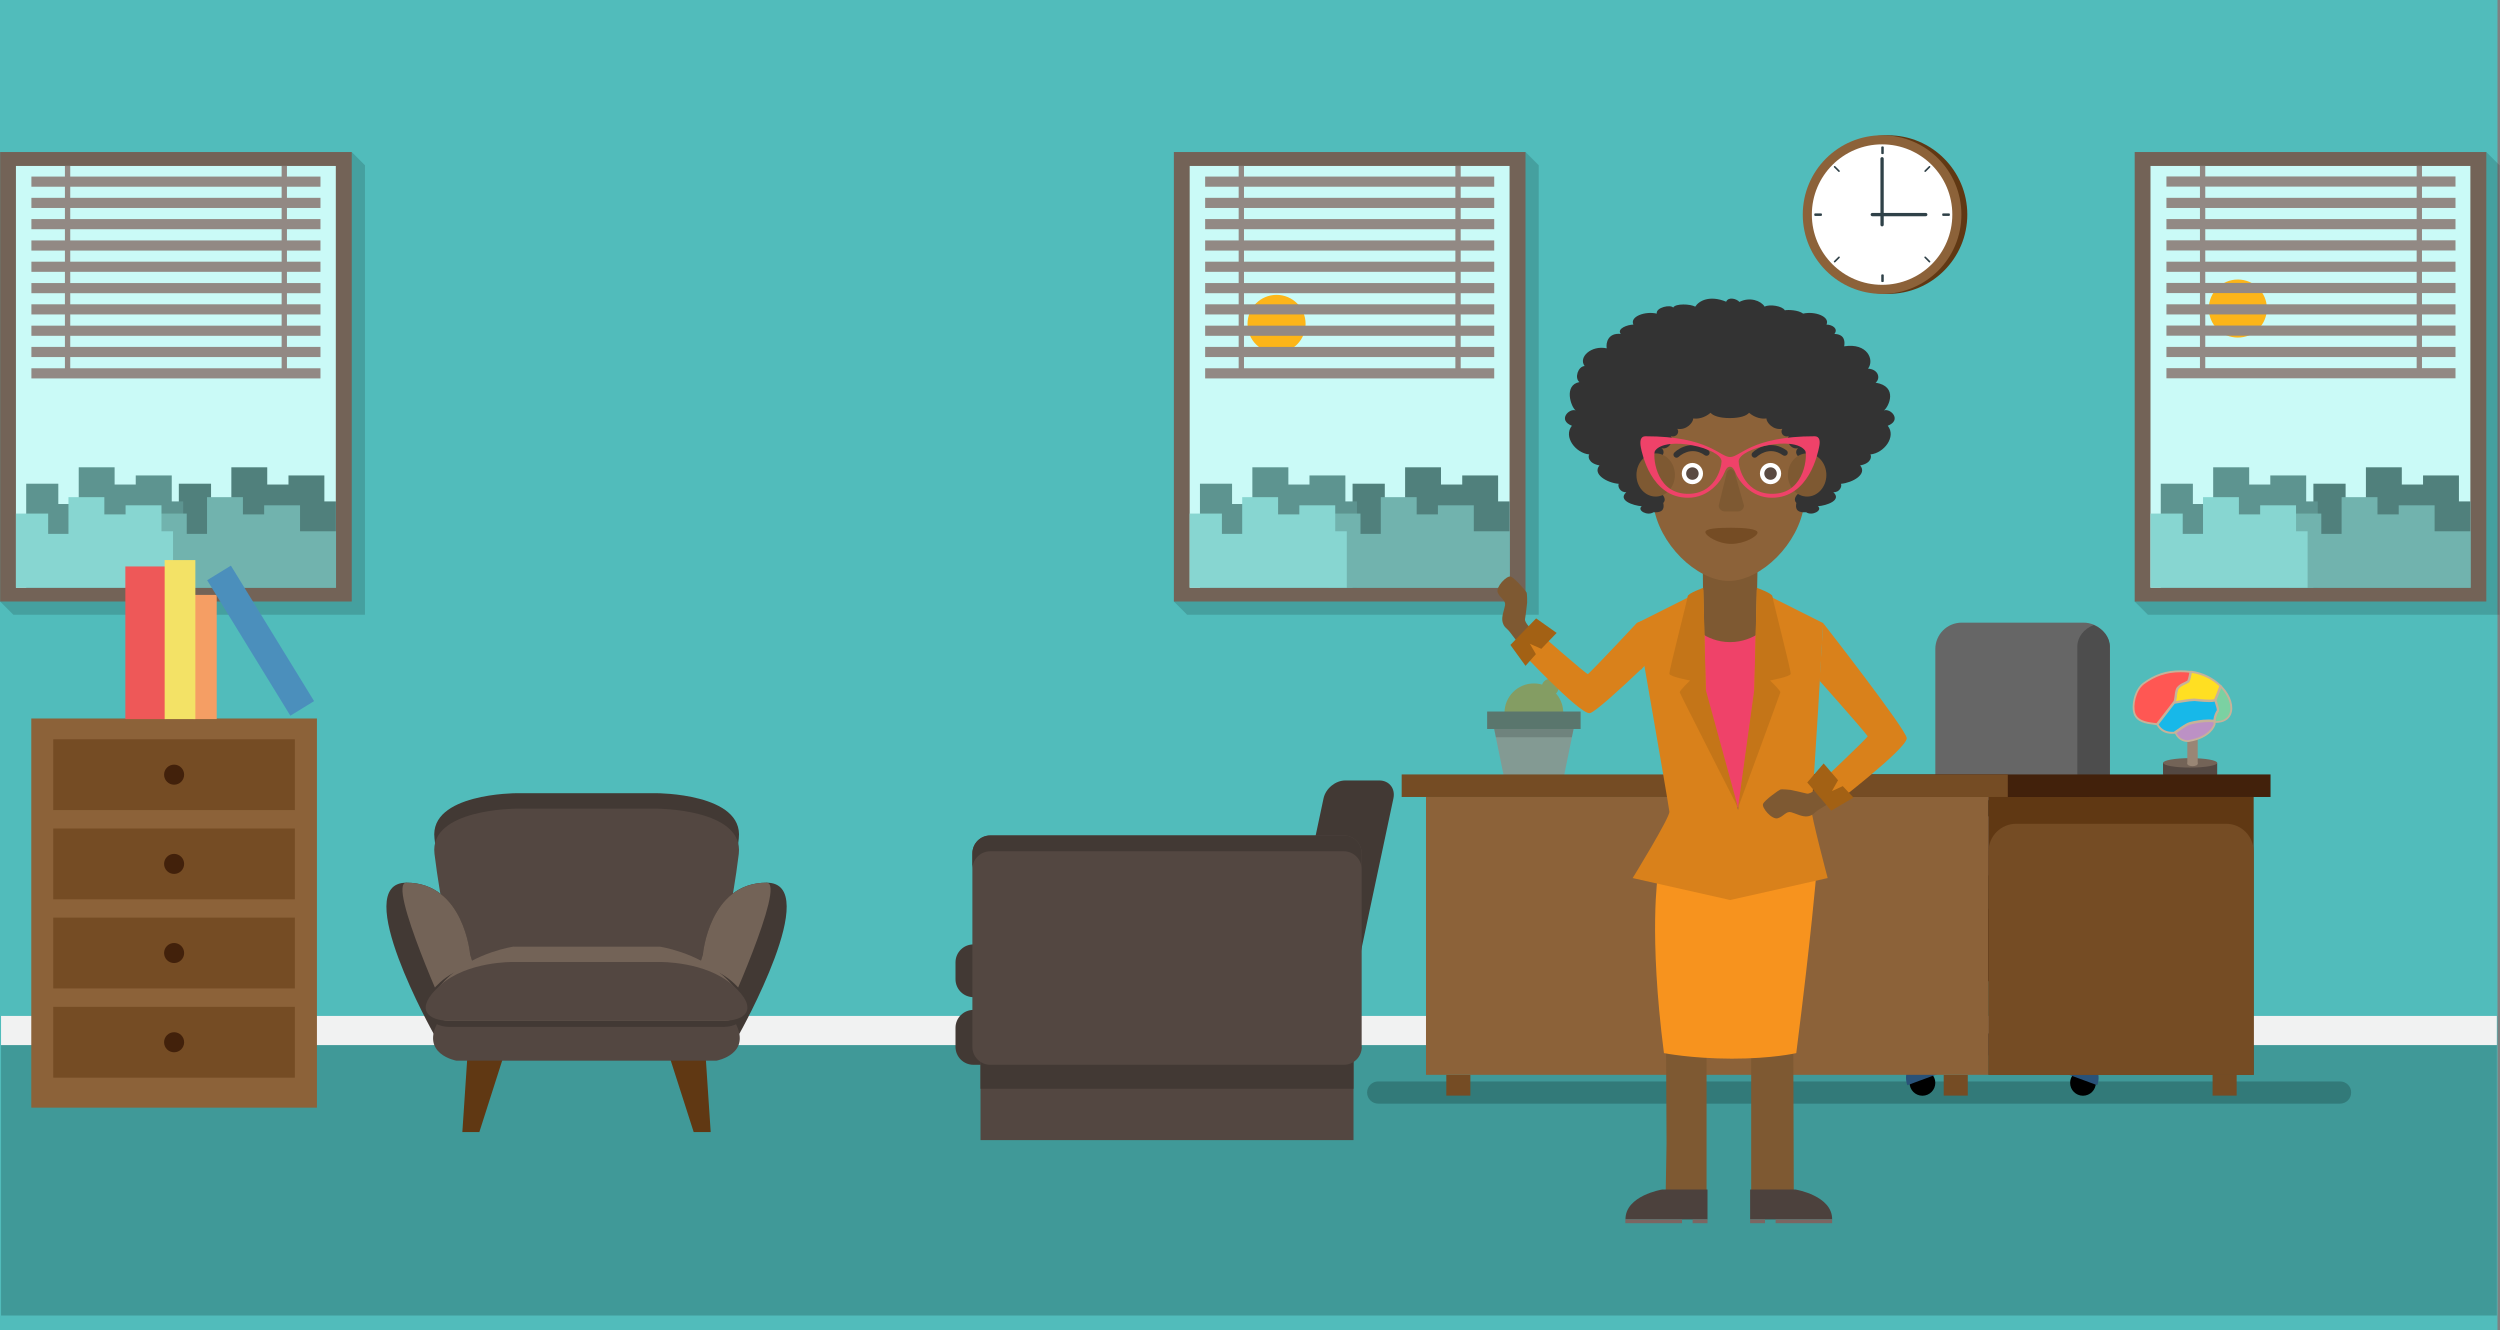 <?xml version="1.0" encoding="UTF-8"?>
<svg width="1000px" height="532px" viewBox="0 0 1000 532" version="1.1" xmlns="http://www.w3.org/2000/svg" xmlns:xlink="http://www.w3.org/1999/xlink">
    <rect x="0" y="0" width="1000" height="532" fill="#808080" stroke="none"/>
    <!-- Generator: Sketch 47 (45396) - http://www.bohemiancoding.com/sketch -->
    <title>Psychology</title>
    <desc>Created with Sketch.</desc>
    <defs></defs>
    <g id="Courses" stroke="none" stroke-width="1" fill="none" fill-rule="evenodd">
        <g id="Politics" transform="translate(-220, -2147)" fill-rule="nonzero">
            <g id="Psychology" transform="translate(220, 2147)">
                <g id="Background">
                    <g id="Layer_38" fill="#51BCBB">
                        <rect id="XMLID_41_" x="0" y="0" width="999" height="532"></rect>
                    </g>
                    <g id="Layer_37" transform="translate(0.214, 417.847)" fill="#409998">
                        <rect id="XMLID_58_" x="0.206" y="0.142" width="998.312" height="108.215"></rect>
                    </g>
                    <g id="Layer_36" transform="translate(0.214, 406.043)" fill="#F1F2F2">
                        <rect id="XMLID_55_" x="0.206" y="0.331" width="998.312" height="11.662"></rect>
                    </g>
                    <g id="Layer_35" transform="translate(381.964, 312.087)">
                        <g id="XMLID_1927_">
                            <path d="M33.522,106.657 C33.522,110.623 30.312,113.834 26.346,113.834 L7.413,113.834 C3.447,113.834 0.236,110.623 0.236,106.657 L0.236,99.056 C0.236,95.09 3.447,91.879 7.413,91.879 L26.346,91.879 C30.312,91.879 33.522,95.09 33.522,99.056 L33.522,106.657 Z" id="XMLID_1934_" fill="#423934"></path>
                            <path d="M42.115,79.603 C42.115,83.569 38.905,86.78 34.939,86.78 L7.413,86.78 C3.447,86.78 0.236,83.569 0.236,79.603 L0.236,72.852 C0.236,68.886 3.447,65.675 7.413,65.675 L34.939,65.675 C38.905,65.675 42.115,68.886 42.115,72.852 L42.115,79.603 Z" id="XMLID_1933_" fill="#423934"></path>
                            <rect id="XMLID_1932_" fill="#534741" x="10.246" y="106.091" width="149.197" height="37.866"></rect>
                            <rect id="XMLID_1931_" fill="#423934" x="10.246" y="106.091" width="149.197" height="17.328"></rect>
                            <path d="M131.02,84.655 C130.17,88.621 132.72,91.832 136.686,91.832 L150.236,91.832 C154.202,91.832 158.121,88.621 158.971,84.655 L175.401,7.271 C176.251,3.305 173.702,0.094 169.736,0.094 L156.185,0.094 C152.219,0.094 148.3,3.305 147.45,7.271 L131.02,84.655 Z" id="XMLID_1930_" fill="#423934"></path>
                            <path d="M162.748,106.657 C162.748,110.623 159.537,113.834 155.571,113.834 L14.164,113.834 C10.198,113.834 6.988,110.623 6.988,106.657 L6.988,29.273 C6.988,25.307 10.198,22.096 14.164,22.096 L155.524,22.096 C159.49,22.096 162.701,25.307 162.701,29.273 L162.701,106.657 L162.748,106.657 Z" id="XMLID_1929_" fill="#534741"></path>
                            <path d="M155.524,22.096 L14.164,22.096 C10.198,22.096 6.988,25.307 6.988,29.273 L6.988,35.6 C6.988,31.634 10.198,28.423 14.164,28.423 L155.524,28.423 C159.49,28.423 162.701,31.634 162.701,35.6 L162.701,29.273 C162.748,25.307 159.537,22.096 155.524,22.096 Z" id="XMLID_1928_" fill="#423934"></path>
                        </g>
                    </g>
                    <g id="Layer_34" transform="translate(546.742, 432.483)" fill="#327A79">
                        <path d="M389.282,0.094 L4.533,0.094 C2.077,0.094 0.094,2.077 0.094,4.533 L0.094,4.533 C0.094,6.988 2.077,8.971 4.533,8.971 L389.282,8.971 C391.737,8.971 393.72,6.988 393.72,4.533 L393.72,4.533 C393.768,2.077 391.737,0.094 389.282,0.094 Z" id="XMLID_205_"></path>
                    </g>
                    <g id="Layer_33" transform="translate(773.843, 248.82)" fill="#666666">
                        <path d="M59.537,102.55 L10.859,102.55 C5.005,102.55 0.283,97.828 0.283,91.974 L0.283,10.812 C0.283,4.958 5.005,0.236 10.859,0.236 L59.537,0.236 C65.392,0.236 70.113,4.958 70.113,10.812 L70.113,91.974 C70.113,97.828 65.392,102.55 59.537,102.55 Z" id="XMLID_97_"></path>
                    </g>
                    <g id="Layer_32" transform="translate(736.544, 317.753)">
                        <g id="XMLID_191_">
                            <path d="M8.64,38.244 L8.64,38.244 C7.79,38.244 7.129,37.583 7.129,36.733 L7.129,6.421 C7.129,5.571 7.79,4.91 8.64,4.91 L8.64,4.91 C9.49,4.91 10.151,5.571 10.151,6.421 L10.151,36.733 C10.151,37.535 9.49,38.244 8.64,38.244 Z" id="XMLID_193_" fill="#FFFFFF"></path>
                            <path d="M48.914,8.782 L0.142,8.782 L0.142,8.782 C0.142,4.06 3.966,0.236 8.687,0.236 L40.368,0.236 C45.09,0.236 48.914,4.06 48.914,8.782 L48.914,8.782 Z" id="XMLID_192_" fill="#000000"></path>
                        </g>
                    </g>
                    <g id="Layer_31" transform="translate(830.5, 249.764)" fill="#4D4D4D">
                        <g id="XMLID_183_">
                            <g id="XMLID_575_">
                                <g id="XMLID_577_">
                                    <path d="M6.941,0.236 C3.069,1.794 0.425,5.052 0.425,8.876 L0.425,91.974 C0.425,95.751 3.069,99.056 6.941,100.614 C10.812,99.056 13.456,95.798 13.456,91.974 L13.456,8.876 C13.456,5.099 10.812,1.841 6.941,0.236 Z" id="XMLID_578_"></path>
                                </g>
                            </g>
                        </g>
                    </g>
                    <g id="Layer_30" transform="translate(737.488, 349.858)">
                        <g id="XMLID_151_">
                            <rect id="XMLID_180_" fill="#295278" x="58.168" y="26.487" width="11.001" height="43.39"></rect>
                            <rect id="XMLID_179_" fill="#000000" x="54.91" y="10.387" width="17.469" height="32.247"></rect>
                            <circle id="XMLID_178_" fill="#000000" cx="31.492" cy="83.286" r="5.146"></circle>
                            <path d="M64.684,69.736 L25.449,84.23 L25.401,84.042 C23.89,79.934 25.968,75.307 30.123,73.796 L61.898,62.04 L64.684,69.736 Z" id="XMLID_177_" fill="#295278"></path>
                            <circle id="XMLID_176_" fill="#000000" cx="95.703" cy="83.286" r="5.146"></circle>
                            <path d="M62.181,69.736 L101.416,84.23 L101.464,84.042 C102.975,79.934 100.897,75.307 96.742,73.796 L64.967,62.04 L62.181,69.736 Z" id="XMLID_175_" fill="#295278"></path>
                            <path d="M0.047,6.941 L0.047,6.941 C0.047,3.305 2.975,0.378 6.61,0.378 L95.703,0.378 C99.339,0.378 102.266,3.305 102.266,6.941 L102.266,6.941 C102.266,10.576 99.339,13.503 95.703,13.503 L6.61,13.503 C2.975,13.551 0.047,10.576 0.047,6.941 Z" id="XMLID_172_" fill="#2F4148"></path>
                            <path d="M102.314,6.941 L102.314,6.941 C102.314,3.305 99.386,0.378 95.751,0.378 L43.248,0.378 C39.613,0.378 36.686,3.305 36.686,6.941 L36.686,6.941 C36.686,10.576 39.613,13.503 43.248,13.503 L95.751,13.503 C99.339,13.551 102.314,10.576 102.314,6.941 Z" id="XMLID_169_" fill="#1E2E34"></path>
                        </g>
                    </g>
                    <g id="Layer_29" transform="translate(792.257, 317.753)">
                        <g id="XMLID_145_">
                            <path d="M8.687,38.244 L8.687,38.244 C7.838,38.244 7.177,37.583 7.177,36.733 L7.177,6.421 C7.177,5.571 7.838,4.91 8.687,4.91 L8.687,4.91 C9.537,4.91 10.198,5.571 10.198,6.421 L10.198,36.733 C10.198,37.535 9.537,38.244 8.687,38.244 Z" id="XMLID_150_" fill="#FFFFFF"></path>
                            <path d="M48.961,8.782 L0.189,8.782 L0.189,8.782 C0.189,4.06 4.013,0.236 8.735,0.236 L40.415,0.236 C45.184,0.236 48.961,4.06 48.961,8.782 L48.961,8.782 Z" id="XMLID_146_" fill="#000000"></path>
                        </g>
                    </g>
                    <g id="Layer_28" transform="translate(570.349, 318.697)" fill="#8C6239">
                        <rect id="XMLID_114_" x="0.047" y="0.094" width="225.071" height="111.143"></rect>
                    </g>
                    <g id="Layer_27" transform="translate(578.376, 429.651)" fill="#754C24">
                        <rect id="XMLID_108_" x="0.142" y="0.331" width="9.632" height="8.263"></rect>
                    </g>
                    <g id="Layer_26" transform="translate(777.148, 429.651)" fill="#754C24">
                        <rect id="XMLID_107_" x="0.331" y="0.331" width="9.632" height="8.263"></rect>
                    </g>
                    <g id="Layer_25" transform="translate(884.797, 429.651)" fill="#754C24">
                        <rect id="XMLID_106_" x="0.236" y="0.331" width="9.632" height="8.263"></rect>
                    </g>
                    <g id="Layer_24" transform="translate(795.09, 318.697)" fill="#603813">
                        <rect id="XMLID_102_" x="0.331" y="0.094" width="106.043" height="111.143"></rect>
                    </g>
                    <g id="Layer_23" transform="translate(795.09, 329.084)" fill="#754C24">
                        <path d="M0.331,100.897 L106.374,100.897 L106.374,11.473 C106.374,5.382 101.416,0.425 95.326,0.425 L11.379,0.425 C5.288,0.425 0.331,5.382 0.331,11.473 L0.331,100.897 L0.331,100.897 Z" id="XMLID_99_"></path>
                    </g>
                    <g id="Layer_22" transform="translate(720.963, 53.824)">
                        <g id="XMLID_1099_">
                            <g id="XMLID_929_" transform="translate(2.361, 0)" fill="#603813">
                                <g id="XMLID_1280_">
                                    <g id="XMLID_1281_">
                                        <circle id="XMLID_1282_" cx="31.87" cy="32.011" r="31.728"></circle>
                                    </g>
                                </g>
                            </g>
                            <g id="XMLID_921_" fill="#8C6239">
                                <g id="XMLID_1013_">
                                    <g id="XMLID_1014_">
                                        <circle id="XMLID_1015_" cx="31.87" cy="32.011" r="31.728"></circle>
                                    </g>
                                </g>
                            </g>
                            <circle id="XMLID_920_" fill="#FFFFFF" cx="31.87" cy="32.011" r="28.093"></circle>
                            <g id="XMLID_893_" transform="translate(4.721, 4.721)" fill="#2F4148">
                                <g id="XMLID_1152_">
                                    <path d="M27.318,54.297 L27.318,54.297 C27.032,54.297 26.818,54.155 26.818,53.966 L26.818,51.511 C26.818,51.322 27.032,51.18 27.318,51.18 L27.318,51.18 C27.603,51.18 27.818,51.322 27.818,51.511 L27.818,53.966 C27.818,54.155 27.603,54.297 27.318,54.297 Z" id="XMLID_1160_"></path>
                                    <path d="M27.318,3.116 L27.318,3.116 C27.032,3.116 26.818,2.975 26.818,2.786 L26.818,0.331 C26.818,0.142 27.032,9.09494702e-13 27.318,9.09494702e-13 L27.318,9.09494702e-13 C27.603,9.09494702e-13 27.818,0.142 27.818,0.331 L27.818,2.786 C27.818,2.975 27.603,3.116 27.318,3.116 Z" id="XMLID_1159_"></path>
                                    <path d="M0,27.318 L0,27.318 C0,27.032 0.142,26.818 0.331,26.818 L2.786,26.818 C2.975,26.818 3.116,27.032 3.116,27.318 L3.116,27.318 C3.116,27.603 2.975,27.818 2.786,27.818 L0.331,27.818 C0.142,27.818 0,27.603 0,27.318 Z" id="XMLID_1158_"></path>
                                    <path d="M51.18,27.318 L51.18,27.318 C51.18,27.032 51.322,26.818 51.511,26.818 L53.966,26.818 C54.155,26.818 54.297,27.032 54.297,27.318 L54.297,27.318 C54.297,27.603 54.155,27.818 53.966,27.818 L51.511,27.818 C51.322,27.818 51.18,27.603 51.18,27.318 Z" id="XMLID_1157_"></path>
                                    <path d="M7.932,7.932 L7.932,7.932 C8.074,7.79 8.263,7.79 8.404,7.932 L10.151,9.679 C10.293,9.821 10.293,10.009 10.151,10.151 L10.151,10.151 C10.009,10.293 9.821,10.293 9.679,10.151 L7.932,8.404 C7.79,8.263 7.79,8.074 7.932,7.932 Z" id="XMLID_1156_"></path>
                                    <path d="M44.145,44.145 L44.145,44.145 C44.287,44.004 44.476,44.004 44.618,44.145 L46.364,45.892 C46.506,46.034 46.506,46.223 46.364,46.364 L46.364,46.364 C46.223,46.506 46.034,46.506 45.892,46.364 L44.145,44.618 C44.004,44.476 44.004,44.24 44.145,44.145 Z" id="XMLID_1155_"></path>
                                    <path d="M7.932,46.364 L7.932,46.364 C7.79,46.223 7.79,46.034 7.932,45.892 L9.679,44.145 C9.821,44.004 10.009,44.004 10.151,44.145 L10.151,44.145 C10.293,44.287 10.293,44.476 10.151,44.618 L8.404,46.364 C8.263,46.459 8.074,46.459 7.932,46.364 Z" id="XMLID_1154_"></path>
                                    <path d="M44.145,10.151 L44.145,10.151 C44.004,10.009 44.004,9.821 44.145,9.679 L45.892,7.932 C46.034,7.79 46.223,7.79 46.364,7.932 L46.364,7.932 C46.506,8.074 46.506,8.263 46.364,8.404 L44.618,10.151 C44.476,10.293 44.287,10.293 44.145,10.151 Z" id="XMLID_1153_"></path>
                                </g>
                            </g>
                            <path d="M31.87,36.733 L31.87,36.733 C31.492,36.733 31.209,36.449 31.209,36.072 L31.209,9.679 C31.209,9.301 31.492,9.018 31.87,9.018 L31.87,9.018 C32.247,9.018 32.531,9.301 32.531,9.679 L32.531,36.072 C32.531,36.449 32.247,36.733 31.87,36.733 Z" id="XMLID_890_" fill="#2F4148"></path>
                            <path d="M27.29,32.011 L27.29,32.011 C27.29,31.634 27.573,31.35 27.951,31.35 L49.339,31.35 C49.717,31.35 50,31.634 50,32.011 L50,32.011 C50,32.389 49.717,32.672 49.339,32.672 L27.951,32.672 C27.573,32.672 27.29,32.389 27.29,32.011 Z" id="XMLID_887_" fill="#2F4148"></path>
                        </g>
                    </g>
                    <g id="Layer_21" transform="translate(594.429, 271.483)">
                        <g id="XMLID_198_">
                            <circle id="XMLID_993_" fill="#849D63" cx="19.122" cy="13.645" r="11.756"></circle>
                            <polygon id="XMLID_204_" fill="#839A93" points="6.988 38.48 31.256 38.48 35.269 18.886 2.975 18.886"></polygon>
                            <polygon id="XMLID_203_" fill="#000000" opacity="0.15" points="34.325 23.418 3.919 23.418 2.975 18.886 35.269 18.886"></polygon>
                            <rect id="XMLID_202_" fill="#5A766D" x="0.425" y="13.126" width="37.394" height="6.988"></rect>
                            <circle id="XMLID_201_" fill="#849D63" cx="25.637" cy="3.447" r="3.399"></circle>
                        </g>
                    </g>
                    <g id="Layer_20" transform="translate(853.636, 60.434)">
                        <g id="XMLID_995_">
                            <polygon id="XMLID_1037_" fill="#000000" opacity="0.15" points="146.176 185.458 5.524 185.458 0.236 180.17 140.888 0.378 146.176 5.666"></polygon>
                            <rect id="XMLID_1036_" fill="#736357" x="0.236" y="0.378" width="140.652" height="179.792"></rect>
                            <rect id="XMLID_1035_" fill="#CAFAF7" x="6.563" y="5.949" width="127.951" height="168.697"></rect>
                            <polygon id="XMLID_1391_" fill="#50807C" points="129.934 140.132 129.934 129.745 115.581 129.745 115.581 133.381 107.082 133.381 107.082 126.487 92.729 126.487 92.729 141.171 84.608 141.171 84.608 133.05 71.719 133.05 71.719 174.646 134.561 174.646 134.561 140.132"></polygon>
                            <polygon id="XMLID_1458_" fill="#5D9490" points="68.839 140.132 68.839 129.745 54.485 129.745 54.485 133.381 46.034 133.381 46.034 126.487 31.634 126.487 31.634 141.171 23.513 141.171 23.513 133.05 10.67 133.05 10.67 174.646 73.466 174.646 73.466 140.132"></polygon>
                            <polygon id="XMLID_1270_" fill="#71B3AE" points="120.208 152.077 120.208 141.69 105.855 141.69 105.855 145.326 97.356 145.326 97.356 138.432 83.003 138.432 83.003 153.116 74.882 153.116 74.882 144.995 62.04 144.995 62.04 174.646 134.608 174.646 134.608 152.077"></polygon>
                            <polygon id="XMLID_1019_" fill="#87D6D1" points="64.778 152.077 64.778 141.69 50.425 141.69 50.425 145.326 41.926 145.326 41.926 138.432 27.573 138.432 27.573 153.116 19.452 153.116 19.452 144.995 6.563 144.995 6.563 174.646 69.405 174.646 69.405 152.077"></polygon>
                        </g>
                    </g>
                    <g id="Layer_19" transform="translate(469.311, 60.434)">
                        <g id="XMLID_1078_">
                            <polygon id="XMLID_1144_" fill="#000000" opacity="0.15" points="146.176 185.458 5.524 185.458 0.236 180.17 140.888 0.378 146.176 5.666"></polygon>
                            <rect id="XMLID_1143_" fill="#736357" x="0.236" y="0.378" width="140.652" height="179.792"></rect>
                            <rect id="XMLID_1141_" fill="#CAFAF7" x="6.563" y="5.949" width="127.951" height="168.697"></rect>
                            <circle id="XMLID_1140_" fill="#FCB519" cx="41.313" cy="69.122" r="11.615"></circle>
                            <g id="XMLID_1129_" transform="translate(12.748, 9.915)" fill="#928984">
                                <rect id="XMLID_1139_" x="0" y="0.283" width="115.628" height="4.06"></rect>
                                <rect id="XMLID_1138_" x="0" y="8.782" width="115.628" height="4.06"></rect>
                                <rect id="XMLID_1137_" x="0" y="17.28" width="115.628" height="4.06"></rect>
                                <rect id="XMLID_1136_" x="0" y="25.826" width="115.628" height="4.06"></rect>
                                <rect id="XMLID_1135_" x="0" y="34.325" width="115.628" height="4.06"></rect>
                                <rect id="XMLID_1134_" x="0" y="42.871" width="115.628" height="4.06"></rect>
                                <rect id="XMLID_1133_" x="0" y="51.369" width="115.628" height="4.06"></rect>
                                <rect id="XMLID_1132_" x="0" y="68.414" width="115.628" height="4.06"></rect>
                                <rect id="XMLID_1131_" x="0" y="76.959" width="115.628" height="4.06"></rect>
                                <rect id="XMLID_1130_" x="0" y="59.915" width="115.628" height="4.06"></rect>
                            </g>
                            <g id="XMLID_1083_" transform="translate(25.968, 5.666)" fill="#928984">
                                <rect id="XMLID_1128_" x="0.189" y="0.283" width="2.125" height="83.569"></rect>
                                <rect id="XMLID_1127_" x="86.874" y="0.283" width="2.125" height="83.569"></rect>
                            </g>
                            <polygon id="XMLID_1082_" fill="#50807C" points="129.934 140.132 129.934 129.745 115.581 129.745 115.581 133.381 107.082 133.381 107.082 126.487 92.729 126.487 92.729 141.171 84.608 141.171 84.608 133.05 71.719 133.05 71.719 174.646 134.561 174.646 134.561 140.132"></polygon>
                            <polygon id="XMLID_1081_" fill="#5D9490" points="68.839 140.132 68.839 129.745 54.485 129.745 54.485 133.381 46.034 133.381 46.034 126.487 31.634 126.487 31.634 141.171 23.513 141.171 23.513 133.05 10.67 133.05 10.67 174.646 73.466 174.646 73.466 140.132"></polygon>
                            <polygon id="XMLID_1080_" fill="#71B3AE" points="120.208 152.077 120.208 141.69 105.855 141.69 105.855 145.326 97.356 145.326 97.356 138.432 83.003 138.432 83.003 153.116 74.882 153.116 74.882 144.995 62.04 144.995 62.04 174.646 134.608 174.646 134.608 152.077"></polygon>
                            <polygon id="XMLID_1079_" fill="#87D6D1" points="64.778 152.077 64.778 141.69 50.425 141.69 50.425 145.326 41.926 145.326 41.926 138.432 27.573 138.432 27.573 153.116 19.452 153.116 19.452 144.995 6.563 144.995 6.563 174.646 69.405 174.646 69.405 152.077"></polygon>
                        </g>
                    </g>
                    <g id="Layer_18" transform="translate(0, 60.434)">
                        <g id="XMLID_1145_">
                            <polygon id="XMLID_1698_" fill="#000000" opacity="0.15" points="145.987 185.458 5.335 185.458 0.047 180.17 140.699 0.378 145.987 5.666"></polygon>
                            <rect id="XMLID_1697_" fill="#736357" x="0.047" y="0.378" width="140.652" height="179.792"></rect>
                            <rect id="XMLID_1696_" fill="#CAFAF7" x="6.374" y="5.949" width="127.951" height="168.697"></rect>
                            <g id="XMLID_1684_" transform="translate(12.276, 9.915)" fill="#928984">
                                <rect id="XMLID_1694_" x="0.283" y="0.283" width="115.628" height="4.06"></rect>
                                <rect id="XMLID_1693_" x="0.283" y="8.782" width="115.628" height="4.06"></rect>
                                <rect id="XMLID_1692_" x="0.283" y="17.28" width="115.628" height="4.06"></rect>
                                <rect id="XMLID_1691_" x="0.283" y="25.826" width="115.628" height="4.06"></rect>
                                <rect id="XMLID_1690_" x="0.283" y="34.325" width="115.628" height="4.06"></rect>
                                <rect id="XMLID_1689_" x="0.283" y="42.871" width="115.628" height="4.06"></rect>
                                <rect id="XMLID_1688_" x="0.283" y="51.369" width="115.628" height="4.06"></rect>
                                <rect id="XMLID_1687_" x="0.283" y="68.414" width="115.628" height="4.06"></rect>
                                <rect id="XMLID_1686_" x="0.283" y="76.959" width="115.628" height="4.06"></rect>
                                <rect id="XMLID_1685_" x="0.283" y="59.915" width="115.628" height="4.06"></rect>
                            </g>
                            <g id="XMLID_1681_" transform="translate(25.968, 5.666)" fill="#928984">
                                <rect id="XMLID_1683_" x="0" y="0.283" width="2.125" height="83.569"></rect>
                                <rect id="XMLID_1682_" x="86.686" y="0.283" width="2.125" height="83.569"></rect>
                            </g>
                            <polygon id="XMLID_1680_" fill="#50807C" points="129.745 140.132 129.745 129.745 115.392 129.745 115.392 133.381 106.893 133.381 106.893 126.487 92.54 126.487 92.54 141.171 84.419 141.171 84.419 133.05 71.53 133.05 71.53 174.646 134.372 174.646 134.372 140.132"></polygon>
                            <polygon id="XMLID_1679_" fill="#5D9490" points="68.697 140.132 68.697 129.745 54.297 129.745 54.297 133.381 45.845 133.381 45.845 126.487 31.492 126.487 31.492 141.171 23.324 141.171 23.324 133.05 10.482 133.05 10.482 174.646 73.277 174.646 73.277 140.132"></polygon>
                            <polygon id="XMLID_1147_" fill="#71B3AE" points="120.019 152.077 120.019 141.69 105.666 141.69 105.666 145.326 97.167 145.326 97.167 138.432 82.814 138.432 82.814 153.116 74.693 153.116 74.693 144.995 61.851 144.995 61.851 174.646 134.419 174.646 134.419 152.077"></polygon>
                            <polygon id="XMLID_1146_" fill="#87D6D1" points="64.589 152.077 64.589 141.69 50.236 141.69 50.236 145.326 41.737 145.326 41.737 138.432 27.384 138.432 27.384 153.116 19.263 153.116 19.263 144.995 6.374 144.995 6.374 174.646 69.216 174.646 69.216 152.077"></polygon>
                        </g>
                    </g>
                    <g id="Layer_17" transform="translate(12.276, 287.063)">
                        <g id="XMLID_1751_">
                            <rect id="XMLID_1764_" fill="#8C6239" x="0.236" y="0.331" width="114.259" height="155.666"></rect>
                            <g id="XMLID_1761_" transform="translate(8.971, 8.499)">
                                <rect id="XMLID_1763_" fill="#754C24" x="0.047" y="0.142" width="96.648" height="28.329"></rect>
                                <circle id="XMLID_1762_" fill="#42210B" cx="48.395" cy="14.306" r="4.013"></circle>
                            </g>
                            <g id="XMLID_1758_" transform="translate(8.971, 43.909)">
                                <rect id="XMLID_1760_" fill="#754C24" x="0.047" y="0.425" width="96.648" height="28.329"></rect>
                                <circle id="XMLID_1759_" fill="#42210B" cx="48.395" cy="14.589" r="4.013"></circle>
                            </g>
                            <g id="XMLID_1755_" transform="translate(8.971, 79.792)">
                                <rect id="XMLID_1757_" fill="#754C24" x="0.047" y="0.189" width="96.648" height="28.329"></rect>
                                <circle id="XMLID_1756_" fill="#42210B" cx="48.395" cy="14.353" r="4.013"></circle>
                            </g>
                            <g id="XMLID_1752_" transform="translate(8.971, 115.675)">
                                <rect id="XMLID_1754_" fill="#754C24" x="0.047" y="0" width="96.648" height="28.329"></rect>
                                <circle id="XMLID_1753_" fill="#42210B" cx="48.395" cy="14.164" r="4.013"></circle>
                            </g>
                        </g>
                    </g>
                    <g id="Layer_16" transform="translate(154.391, 317.28)">
                        <g id="XMLID_1874_">
                            <polygon id="XMLID_1887_" fill="#603813" points="30.548 135.552 37.347 135.552 48.206 101.558 32.814 101.558"></polygon>
                            <polygon id="XMLID_1886_" fill="#603813" points="129.887 135.552 123.088 135.552 112.181 101.558 127.62 101.558"></polygon>
                            <path d="M108.263,0 L82.578,0 L77.856,0 L52.172,0 C52.172,0 17.233,0 19.405,18.083 C20.585,27.951 22.616,45.231 22.616,45.231 L26.298,73.182 L77.904,73.182 L82.625,73.182 L134.23,73.182 L137.913,45.231 C137.913,45.231 139.943,27.951 141.124,18.083 C143.201,0 108.263,0 108.263,0 Z" id="XMLID_1885_" fill="#423934"></path>
                            <path d="M108.263,6.185 L82.578,6.185 L77.856,6.185 L52.172,6.185 C52.172,6.185 17.233,6.185 19.405,24.268 C20.585,34.136 22.616,45.231 22.616,45.231 L26.298,73.182 L77.904,73.182 L82.625,73.182 L134.23,73.182 L137.913,45.231 C137.913,45.231 139.943,34.136 141.124,24.268 C143.201,6.185 108.263,6.185 108.263,6.185 Z" id="XMLID_1884_" fill="#534741"></path>
                            <path d="M33.664,64.542 C33.664,64.542 31.209,35.788 8.168,35.788 C-14.825,35.788 19.075,96.223 19.075,96.223 L38.621,80.17 L33.664,64.542 Z" id="XMLID_1883_" fill="#423934"></path>
                            <path d="M33.664,64.542 C33.664,64.542 31.209,35.788 8.168,35.788 C0.142,35.788 25.354,91.029 25.354,91.029 L38.574,80.17 L33.664,64.542 Z" id="XMLID_1882_" fill="#736357"></path>
                            <path d="M126.771,64.542 C126.771,64.542 129.226,35.788 152.266,35.788 C175.307,35.788 141.36,96.223 141.36,96.223 L121.813,80.17 L126.771,64.542 Z" id="XMLID_1881_" fill="#423934"></path>
                            <path d="M126.771,64.542 C126.771,64.542 129.226,35.788 152.266,35.788 C160.293,35.788 135.08,91.029 135.08,91.029 L121.86,80.17 L126.771,64.542 Z" id="XMLID_1880_" fill="#736357"></path>
                            <g id="XMLID_1875_" transform="translate(15.581, 61.379)">
                                <path d="M123.702,29.651 L111.662,19.405 L64.589,23.796 L17.517,19.405 L5.477,29.651 C-2.219,42.965 12.559,45.609 12.559,45.609 L62.181,45.609 L66.903,45.609 L116.619,45.609 C116.619,45.609 131.445,42.965 123.702,29.651 Z" id="XMLID_1879_" fill="#534741"></path>
                                <path d="M123.088,14.164 C112.323,4.58 93.909,4.91 93.909,4.91 L35.364,4.91 C35.364,4.91 16.95,4.533 6.185,14.164 C-4.58,23.749 1.133,32.106 9.821,32.106 C16.856,32.106 112.465,32.106 119.5,32.106 C128.14,32.106 133.9,23.749 123.088,14.164 Z" id="XMLID_1878_" fill="#423934"></path>
                                <path d="M119.405,11.709 C108.593,2.125 93.909,0 93.909,0 L35.364,0 C35.364,0 20.68,2.125 9.868,11.709 C-0.897,21.294 1.133,29.651 9.821,29.651 C16.856,29.651 112.465,29.651 119.5,29.651 C128.14,29.651 130.17,21.294 119.405,11.709 Z" id="XMLID_1877_" fill="#736357"></path>
                                <path d="M123.088,15.392 C112.323,5.807 93.909,6.138 93.909,6.138 L35.364,6.138 C35.364,6.138 16.95,5.76 6.185,15.392 C-4.58,24.976 1.133,29.651 9.821,29.651 C16.856,29.651 112.465,29.651 119.5,29.651 C128.14,29.651 133.9,24.976 123.088,15.392 Z" id="XMLID_1876_" fill="#534741"></path>
                            </g>
                        </g>
                    </g>
                    <g id="Layer_15" transform="translate(50.047, 223.796)">
                        <g id="XMLID_2002_">
                            <rect id="XMLID_2008_" fill="#EE5858" x="0.094" y="2.786" width="16.383" height="61.048"></rect>
                            <rect id="XMLID_2006_" fill="#F59E64" x="27.337" y="14.164" width="9.301" height="49.669"></rect>
                            <rect id="XMLID_2004_" fill="#4B8FBC" transform="translate(54.199, 32.469) rotate(148.445) translate(-54.199, -32.469) " x="48.628" y="0.671" width="11.142" height="63.595"></rect>
                            <rect id="XMLID_2003_" fill="#F3E266" x="15.817" y="0.236" width="12.276" height="63.598"></rect>
                        </g>
                    </g>
                    <g id="Layer_14" transform="translate(852.691, 267.705)">
                        <g id="XMLID_190_">
                            <rect id="XMLID_104_" fill="#534741" x="12.512" y="37.441" width="21.671" height="4.627"></rect>
                            <ellipse id="XMLID_101_" fill="#736357" cx="23.371" cy="37.441" rx="10.812" ry="1.889"></ellipse>
                            <ellipse id="XMLID_125_" fill="#534741" cx="23.371" cy="42.021" rx="10.812" ry="1.889"></ellipse>
                            <polygon id="XMLID_143_" fill="#998675" points="26.393 37.724 22.238 37.724 22.238 28.612 26.393 27.904"></polygon>
                            <g id="XMLID_115_" transform="translate(0.944, 0.944)">
                                <path d="M21.86,4.438 C21.105,5.005 18.225,5.855 17.658,7.365 C17.186,8.64 17.233,10.576 16.856,11.804 C18.744,11.473 22.521,10.812 24.174,10.812 C24.41,10.812 30.973,11.615 32.011,11.048 C32.295,10.529 33.239,8.074 34.089,5.855 C31.114,3.022 27.243,1.133 23.088,0.567 C22.521,3.919 22.049,4.297 21.86,4.438 Z" id="XMLID_251_" fill="#FFDF22"></path>
                                <path d="M15.581,12.134 C16.289,11.568 16.1,8.876 16.761,7.035 C17.517,5.005 20.68,4.155 21.294,3.636 C21.435,3.541 21.766,2.55 22.144,0.425 C14.448,-0.378 9.018,1.416 4.108,5.052 C0.85,7.46 -0.567,13.551 0.614,16.761 C1.841,20.208 6.516,20.208 9.065,20.68 C9.632,19.972 10.34,19.027 11.19,17.941 C13.787,14.448 15.486,12.181 15.581,12.134 Z" id="XMLID_247_" fill="#FF5753"></path>
                                <path d="M32.956,11.331 C33.381,12.559 34.419,15.345 33.805,16.006 C33.522,16.336 32.578,18.036 32.625,19.783 C40.085,19.877 40.038,12.134 34.844,6.563 C34.278,8.168 33.381,10.529 32.956,11.331 Z" id="XMLID_243_" fill="#7BD1A2"></path>
                                <path d="M22.144,20.255 C23.938,19.736 28.329,18.886 31.728,19.263 C31.87,17.611 32.672,16.006 33.097,15.486 C33.144,15.203 32.814,13.787 32.2,12.04 C30.264,12.559 24.504,11.804 24.174,11.804 C22.332,11.804 17.139,12.748 16.195,12.937 C14.448,15.156 11.804,18.65 9.773,21.246 C11.095,23.513 13.22,24.315 15.817,24.174 C17.517,23.041 20.255,20.774 22.144,20.255 Z" id="XMLID_228_" fill="#17B8E9"></path>
                                <g id="XMLID_100_" transform="translate(16.525, 19.83)" fill="#BC91C5">
                                    <path d="M15.25,1.086 C15.203,0.85 15.156,0.661 15.156,0.425 C12.229,0.094 8.026,0.755 5.855,1.369 C4.391,1.794 2.03,3.636 0.425,4.721 C1.983,7.838 4.958,7.602 4.958,7.602 L5.288,7.554 C13.503,6.091 15.061,1.794 15.25,1.086 Z" id="XMLID_103_"></path>
                                </g>
                            </g>
                            <g id="XMLID_132_">
                                <g id="XMLID_189_" transform="translate(16.525, 0.472)">
                                    <path d="M0.897,12.134 C1.039,11.615 1.133,10.954 1.228,10.246 C1.322,9.348 1.464,8.404 1.7,7.649 C2.172,6.421 3.777,5.619 5.005,5.099 C5.43,4.91 5.855,4.674 6.043,4.533 C6.232,4.391 6.657,3.683 7.129,0.897 L7.177,0.519 L7.554,0.567 C11.804,1.18 15.77,3.116 18.791,5.996 L18.98,6.185 L18.886,6.421 C18.366,7.79 17.186,11.001 16.808,11.662 L16.761,11.756 L16.667,11.804 C16.478,11.898 16.053,12.04 14.731,12.04 C12.937,12.04 10.293,11.756 9.16,11.662 C8.924,11.615 8.64,11.615 8.64,11.615 C6.988,11.615 3.022,12.276 1.369,12.606 L0.755,12.701 L0.897,12.134 Z" id="XMLID_292_" fill="#FFDF22"></path>
                                    <path d="M7.507,0.992 C11.662,1.605 15.581,3.494 18.508,6.28 C17.705,8.499 16.761,10.954 16.431,11.473 C16.147,11.615 15.486,11.662 14.636,11.662 C12.323,11.662 8.735,11.237 8.546,11.237 C6.893,11.237 3.116,11.898 1.228,12.229 C1.558,11.001 1.558,9.112 2.03,7.79 C2.597,6.232 5.477,5.43 6.232,4.863 C6.468,4.769 6.941,4.391 7.507,0.992 L7.507,0.992 Z M6.893,0.142 L6.752,0.85 C6.232,3.919 5.807,4.249 5.807,4.249 C5.666,4.391 5.241,4.58 4.816,4.769 C3.541,5.335 1.841,6.185 1.322,7.554 C1.039,8.357 0.897,9.301 0.803,10.198 C0.708,10.859 0.661,11.52 0.519,11.992 L0.189,13.126 L1.369,12.89 C4.769,12.276 7.365,11.945 8.546,11.898 C8.593,11.898 8.829,11.945 9.065,11.945 C10.198,12.04 12.795,12.323 14.636,12.323 C16.053,12.323 16.478,12.181 16.761,12.04 L16.95,11.945 L17.044,11.756 C17.422,11.095 18.555,8.168 19.169,6.468 L19.358,5.996 L18.98,5.666 C15.911,2.738 11.851,0.803 7.554,0.142 L6.893,0.142 L6.893,0.142 Z" id="XMLID_277_" fill="#C7B299"></path>
                                </g>
                                <g id="XMLID_149_">
                                    <path d="M9.868,21.955 C9.49,21.907 9.065,21.813 8.593,21.766 C5.949,21.435 2.266,20.916 1.18,17.8 C1.24233956e-13,14.448 1.416,8.168 4.816,5.666 C9.301,2.361 13.975,0.803 19.547,0.803 C20.68,0.803 21.86,0.85 23.088,0.992 L23.466,1.039 L23.418,1.416 C23.229,2.55 22.852,4.533 22.427,4.863 C22.238,5.005 21.907,5.146 21.435,5.382 C20.255,5.902 18.461,6.752 17.989,8.121 C17.705,8.924 17.564,9.868 17.469,10.765 C17.328,11.945 17.233,12.89 16.714,13.314 C16.572,13.503 16.1,14.117 14.684,15.958 C14.023,16.808 13.22,17.847 12.323,19.075 C11.473,20.208 10.765,21.105 10.198,21.813 L10.057,22.002 L9.868,21.955 Z" id="XMLID_289_" fill="#FF5753"></path>
                                    <path d="M19.547,1.18 C20.68,1.18 21.813,1.228 23.041,1.369 C22.663,3.541 22.332,4.485 22.191,4.58 C21.577,5.052 18.366,5.949 17.658,7.979 C16.997,9.821 17.233,12.512 16.478,13.078 C16.431,13.173 14.684,15.392 12.04,18.839 C11.19,19.972 10.482,20.869 9.915,21.577 C7.365,21.152 2.738,21.105 1.464,17.658 C0.331,14.448 1.747,8.357 4.958,5.949 C9.16,2.927 13.645,1.18 19.547,1.18 L19.547,1.18 Z M19.547,0.425 C13.881,0.425 9.112,1.983 4.58,5.382 C2.927,6.61 1.605,8.735 0.897,11.331 C0.236,13.739 0.189,16.242 0.803,17.941 C1.983,21.294 5.949,21.813 8.546,22.144 C9.018,22.191 9.443,22.238 9.821,22.332 L10.246,22.427 L10.529,22.049 C11.095,21.341 11.804,20.397 12.653,19.311 C13.598,18.13 14.4,17.044 15.061,16.195 C16.478,14.353 16.903,13.787 17.044,13.598 C17.611,13.078 17.705,12.087 17.894,10.812 C17.989,9.962 18.13,9.018 18.366,8.263 C18.791,7.035 20.585,6.232 21.624,5.76 C22.096,5.524 22.427,5.382 22.663,5.194 L22.663,5.194 L22.663,5.194 C22.805,5.052 23.229,4.721 23.796,1.511 L23.938,0.708 L23.135,0.614 C21.907,0.472 20.68,0.425 19.547,0.425 L19.547,0.425 Z" id="XMLID_276_" fill="#C7B299"></path>
                                </g>
                                <g id="XMLID_148_" transform="translate(32.578, 6.138)">
                                    <path d="M0.661,15.014 L0.661,14.636 C0.661,12.795 1.605,11.048 1.936,10.623 C2.077,10.434 2.219,9.585 0.992,6.28 L0.944,6.138 L1.039,5.996 C1.369,5.382 2.03,3.683 2.927,1.275 L3.116,0.708 L3.541,1.133 C6.799,4.627 8.121,8.924 6.846,11.851 C5.996,13.834 3.966,14.967 1.18,14.967 C1.133,15.014 0.661,15.014 0.661,15.014 Z" id="XMLID_286_" fill="#7BD1A2"></path>
                                    <path d="M3.211,1.416 C8.357,6.988 8.451,14.636 1.086,14.636 C1.039,14.636 0.992,14.636 0.992,14.636 C0.992,12.89 1.889,11.19 2.172,10.859 C2.738,10.151 1.747,7.365 1.322,6.185 C1.747,5.335 2.644,2.975 3.211,1.416 L3.211,1.416 Z M2.975,0 L2.55,1.133 C1.653,3.541 0.992,5.194 0.708,5.807 L0.567,6.091 L0.661,6.374 C1.747,9.348 1.7,10.151 1.653,10.34 C1.275,10.812 0.283,12.653 0.331,14.589 L0.331,15.297 L1.039,15.297 C1.086,15.297 1.133,15.297 1.133,15.297 C4.06,15.297 6.185,14.117 7.129,11.992 C8.451,8.924 7.129,4.438 3.777,0.85 L2.975,0 L2.975,0 Z" id="XMLID_275_" fill="#C7B299"></path>
                                </g>
                                <g id="XMLID_147_" transform="translate(9.443, 11.804)">
                                    <path d="M6.799,13.456 C4.155,13.456 2.172,12.512 0.992,10.434 L0.85,10.293 L0.992,10.104 C3.116,7.365 5.902,3.73 7.413,1.794 L7.507,1.7 L7.649,1.7 C8.263,1.605 13.739,0.567 15.675,0.567 C15.77,0.567 15.911,0.567 16.383,0.614 C17.469,0.708 19.783,0.992 21.577,0.992 C22.474,0.992 23.182,0.944 23.607,0.803 L23.938,0.708 L24.032,1.039 C24.41,2.077 25.071,4.202 24.929,4.674 L24.929,4.769 L24.882,4.816 C24.551,5.241 23.749,6.752 23.607,8.404 L23.56,8.782 L23.182,8.735 C22.663,8.687 22.096,8.64 21.483,8.64 C18.508,8.64 15.25,9.301 13.787,9.726 C12.465,10.104 10.576,11.473 9.065,12.559 C8.546,12.937 8.026,13.314 7.602,13.598 L7.507,13.645 L7.413,13.551 C7.177,13.551 6.988,13.456 6.799,13.456 C6.799,13.456 6.799,13.456 6.799,13.456 Z" id="XMLID_282_" fill="#17B8E9"></path>
                                    <path d="M15.675,0.897 C15.911,0.897 19.122,1.322 21.577,1.322 C22.427,1.322 23.182,1.275 23.702,1.133 C24.315,2.88 24.646,4.297 24.599,4.58 C24.174,5.146 23.371,6.704 23.229,8.357 C22.663,8.31 22.096,8.263 21.483,8.263 C18.461,8.263 15.156,8.924 13.645,9.348 C11.804,9.915 9.018,12.134 7.365,13.22 C7.177,13.22 6.988,13.22 6.799,13.22 C4.438,13.22 2.55,12.37 1.322,10.293 C3.305,7.696 5.996,4.202 7.743,1.983 C8.593,1.841 13.787,0.897 15.675,0.897 L15.675,0.897 Z M15.675,0.189 C13.692,0.189 8.215,1.18 7.602,1.322 L7.318,1.369 L7.129,1.605 C5.619,3.541 2.833,7.177 0.708,9.915 L0.425,10.293 L0.661,10.718 C1.936,12.937 3.966,14.023 6.799,14.023 C6.988,14.023 7.177,14.023 7.413,14.023 L7.602,14.023 L7.79,13.928 C8.215,13.645 8.735,13.267 9.254,12.89 C10.765,11.804 12.606,10.482 13.881,10.104 C15.345,9.679 18.555,9.065 21.483,9.065 C22.096,9.065 22.663,9.112 23.135,9.16 L23.89,9.254 L23.938,8.499 C24.079,6.988 24.788,5.571 25.165,5.099 L25.26,4.958 L25.307,4.816 C25.496,4.108 24.551,1.464 24.363,0.944 L24.127,0.283 L23.466,0.472 C23.182,0.567 22.663,0.614 21.577,0.614 C19.783,0.614 17.517,0.378 16.383,0.236 C15.911,0.189 15.77,0.189 15.675,0.189 L15.675,0.189 Z" id="XMLID_250_" fill="#C7B299"></path>
                                </g>
                                <g id="XMLID_136_" transform="translate(16.997, 20.302)">
                                    <g id="XMLID_142_">
                                        <path d="M5.288,8.404 C4.533,8.404 2.03,8.168 0.614,5.335 L0.472,5.052 L0.755,4.863 C0.992,4.674 1.275,4.485 1.558,4.297 C3.069,3.211 5.005,1.841 6.28,1.464 C8.026,0.944 11.143,0.425 13.928,0.425 C14.589,0.425 15.156,0.472 15.722,0.519 L16.006,0.567 L16.053,0.85 C16.053,1.086 16.1,1.275 16.147,1.464 L16.147,1.558 L16.1,1.653 C15.864,2.502 14.164,6.941 5.855,8.357 L5.477,8.404 L5.477,8.404 C5.477,8.404 5.43,8.404 5.288,8.404 L5.288,8.404 Z" id="XMLID_246_" fill="#BC91C5"></path>
                                        <path d="M13.928,0.803 C14.542,0.803 15.109,0.85 15.675,0.897 C15.675,1.133 15.722,1.369 15.77,1.558 C15.581,2.266 13.975,6.61 5.807,8.026 L5.477,8.074 C5.477,8.074 5.43,8.074 5.288,8.074 C4.627,8.074 2.266,7.885 0.944,5.194 C2.502,4.108 4.91,2.266 6.374,1.841 C8.121,1.322 11.237,0.803 13.928,0.803 L13.928,0.803 Z M13.928,0.047 C11.095,0.047 7.932,0.614 6.185,1.133 C4.816,1.511 2.88,2.927 1.369,4.013 C1.086,4.202 0.803,4.391 0.567,4.58 L0.047,4.958 L0.331,5.524 C1.841,8.546 4.533,8.782 5.335,8.782 C5.477,8.782 5.571,8.782 5.571,8.782 L5.619,8.782 L5.666,8.782 L5.996,8.735 C14.542,7.271 16.289,2.644 16.525,1.747 L16.572,1.558 L16.525,1.369 C16.478,1.18 16.478,0.992 16.431,0.803 L16.383,0.189 L15.77,0.142 C15.156,0.047 14.542,0.047 13.928,0.047 L13.928,0.047 Z" id="XMLID_195_" fill="#C7B299"></path>
                                    </g>
                                </g>
                            </g>
                            <ellipse id="XMLID_144_" fill="#998675" cx="24.315" cy="37.752" rx="2.077" ry="1"></ellipse>
                        </g>
                    </g>
                    <g id="Layer_13" transform="translate(709.632, 309.726)" fill="#42210B">
                        <rect id="XMLID_141_" x="0.378" y="0.047" width="198.206" height="9.018"></rect>
                    </g>
                    <g id="Layer_12" transform="translate(560.434, 309.726)" fill="#754C24">
                        <rect id="XMLID_129_" x="0.236" y="0.047" width="242.446" height="9.018"></rect>
                    </g>
                </g>
                <g id="Sun" transform="translate(883.381, 111.426)" fill="#FCB519">
                    <circle id="XMLID_1034_" cx="11.756" cy="11.992" r="11.615"></circle>
                </g>
                <g id="Curtain" transform="translate(866.383, 66.1)" fill="#928984">
                    <g id="XMLID_89_" transform="translate(0, 4.249)">
                        <rect id="XMLID_117_" x="0.189" y="0.236" width="115.628" height="4.06"></rect>
                        <rect id="XMLID_116_" x="0.189" y="8.782" width="115.628" height="4.06"></rect>
                        <rect id="XMLID_112_" x="0.189" y="17.28" width="115.628" height="4.06"></rect>
                        <rect id="XMLID_111_" x="0.189" y="25.779" width="115.628" height="4.06"></rect>
                        <rect id="XMLID_110_" x="0.189" y="34.325" width="115.628" height="4.06"></rect>
                        <rect id="XMLID_109_" x="0.189" y="42.823" width="115.628" height="4.06"></rect>
                        <rect id="XMLID_105_" x="0.189" y="51.369" width="115.628" height="4.06"></rect>
                        <rect id="XMLID_98_" x="0.189" y="68.414" width="115.628" height="4.06"></rect>
                        <rect id="XMLID_96_" x="0.189" y="76.912" width="115.628" height="4.06"></rect>
                        <rect id="XMLID_94_" x="0.189" y="59.868" width="115.628" height="4.06"></rect>
                    </g>
                    <g id="XMLID_73_" transform="translate(13.22, 0)">
                        <rect id="XMLID_88_" x="0.378" y="0.283" width="2.125" height="83.569"></rect>
                        <rect id="XMLID_74_" x="87.063" y="0.283" width="2.125" height="83.569"></rect>
                    </g>
                </g>
                <g id="Character" transform="translate(625.59, 118.98)">
                    <g id="XMLID_781_">
                        <path d="M91.643,275.637 L40.699,275.826 L41.029,338.196 L40.699,357.318 L57.035,357.318 L57.035,295.184 C57.035,294.145 57.743,293.296 58.64,293.296 L73.277,293.296 C74.174,293.296 74.882,294.145 74.882,295.184 L74.882,351.794 L74.882,357.318 L91.926,357.318 L91.643,275.637 Z" id="XMLID_571_" fill="#7E5932"></path>
                        <polygon id="XMLID_560_" fill="#7E5932" points="76.865 137.535 55.807 139.141 55.477 102.125 77.526 102.597"></polygon>
                        <g id="XMLID_548_" transform="translate(27.384, 116.147)">
                            <path d="M73.513,114.873 L39.802,121.058 L39.802,121.01 L39.707,121.058 L39.613,121.01 L39.613,121.058 L10.198,114.873 C10.198,114.873 6.421,138.149 12.606,186.119 C12.606,186.119 23.466,188.291 39.66,188.338 L39.66,188.338 C39.707,188.338 39.754,188.338 39.754,188.338 C39.754,188.338 39.849,188.338 39.849,188.338 L39.849,188.338 C56.043,188.338 65.534,186.119 65.534,186.119 C71.624,138.196 73.513,114.873 73.513,114.873 Z" id="XMLID_559_" fill="#F7931E"></path>
                            <path d="M23.182,14.306 C23.182,14.306 28.848,21.719 39.046,21.719 C49.245,21.719 55.146,14.306 55.146,14.306 L55.146,57.838 L42.257,88.102 L23.182,58.687 L23.182,14.306 L23.182,14.306 Z" id="XMLID_558_" fill="#EF4269"></path>
                            <path d="M76.298,14.117 L49.764,0.803 L48.772,41.737 L42.257,88.905 L29.32,41.737 L28.329,0.803 L1.794,14.117 C1.794,14.117 13.692,82.011 14.778,89.518 C15.109,91.69 0.094,116.1 0.094,116.1 L39.093,124.882 L78.093,116.1 C78.093,116.1 71.246,90.321 71.53,88.102 C72.568,80.595 76.298,14.117 76.298,14.117 Z" id="XMLID_557_" fill="#D9811B"></path>
                            <path d="M49.764,0 C49.764,0 55.949,2.219 55.996,3.399 C56.043,4.58 63.503,33.286 63.314,34.419 C63.173,35.552 55.052,37.063 55.052,37.063 C55.052,37.063 59.348,41.171 59.16,41.832 C59.018,42.493 42.21,88.102 42.21,88.102 L48.725,40.935 L49.764,0 Z" id="XMLID_555_" fill="#C47518"></path>
                            <path d="M28.329,0 C28.329,0 22.144,2.219 22.096,3.399 C22.049,4.58 14.589,33.286 14.778,34.419 C14.92,35.552 23.041,37.063 23.041,37.063 C23.041,37.063 18.744,41.171 18.933,41.832 C19.075,42.493 42.304,88.102 42.304,88.102 L29.367,40.935 L28.329,0 Z" id="XMLID_556_" fill="#C47518"></path>
                        </g>
                        <ellipse id="XMLID_545_" fill="#7E5932" cx="36.922" cy="71.246" rx="9.112" ry="10.246"></ellipse>
                        <ellipse id="XMLID_544_" fill="#7E5932" cx="95.373" cy="71.246" rx="9.112" ry="10.246"></ellipse>
                        <path d="M65.911,32.578 C64.259,32.531 41.549,32.011 33.239,46.506 C33.239,46.506 34.844,76.11 35.741,82.814 C37.819,98.536 52.927,113.267 65.817,113.409 L65.817,113.409 C65.864,113.409 65.911,113.409 65.911,113.409 C65.958,113.409 66.006,113.409 66.006,113.409 L66.006,113.409 C78.895,113.267 94.004,98.536 96.081,82.814 C96.978,76.157 98.584,46.506 98.584,46.506 C90.274,32.011 67.564,32.531 65.911,32.578 Z" id="XMLID_543_" fill="#8C6239"></path>
                        <g id="XMLID_530_" transform="translate(43.437, 59.018)" fill="#333333">
                            <path d="M1.558,5.099 C1.228,5.099 0.944,4.958 0.708,4.721 C0.236,4.249 0.236,3.494 0.708,3.022 C2.88,0.897 8.499,-2.03 14.306,2.125 C14.873,2.502 14.967,3.258 14.589,3.824 C14.212,4.344 13.456,4.485 12.89,4.108 C7.318,0.094 2.597,4.58 2.408,4.769 C2.172,4.958 1.889,5.099 1.558,5.099 Z" id="XMLID_532_"></path>
                        </g>
                        <g id="XMLID_527_" transform="translate(74.599, 59.018)" fill="#333333">
                            <path d="M1.653,5.099 C1.322,5.099 1.039,4.958 0.803,4.721 C0.331,4.249 0.331,3.494 0.803,3.022 C2.975,0.897 8.593,-2.03 14.4,2.125 C14.967,2.502 15.061,3.258 14.684,3.824 C14.306,4.344 13.551,4.485 12.984,4.108 C7.413,0.094 2.691,4.58 2.502,4.769 C2.266,4.958 1.936,5.099 1.653,5.099 Z" id="XMLID_529_"></path>
                        </g>
                        <path d="M67.328,68.508 L66.1,68.508 C67.422,68.508 68.508,69.594 68.508,70.916 L72.002,83.192 C72.002,84.514 70.916,85.6 69.594,85.6 L64.306,85.6 C62.984,85.6 61.898,84.514 61.898,83.192 L64.92,70.916 C64.92,69.594 66.006,68.508 67.328,68.508 Z" id="XMLID_526_" fill="#7E5932"></path>
                        <path d="M74.457,356.846 L92.682,356.846 C92.682,356.846 107.365,359.254 107.271,368.791 L84.655,368.791 L80.406,368.791 L74.457,368.791 L74.457,356.846 Z" id="XMLID_479_" fill="#4C413D"></path>
                        <polygon id="XMLID_394_" fill="#7C6662" points="107.271 368.791 107.271 370.302 84.655 370.302 84.655 368.791"></polygon>
                        <rect id="XMLID_391_" fill="#7C6662" x="74.457" y="368.791" width="5.949" height="1.511"></rect>
                        <path d="M57.413,356.846 L39.188,356.846 C39.188,356.846 24.504,359.254 24.599,368.791 L47.214,368.791 L51.464,368.791 L57.413,368.791 L57.413,356.846 Z" id="XMLID_562_" fill="#4C413D"></path>
                        <polygon id="XMLID_483_" fill="#7C6662" points="24.551 368.791 24.551 370.302 47.214 370.302 47.214 368.791 24.599 368.791"></polygon>
                        <rect id="XMLID_482_" fill="#7C6662" x="51.464" y="368.791" width="5.949" height="1.511"></rect>
                        <path d="M70.161,1.794 C74.268,-0.331 78.801,1.275 80.264,3.683 C82.153,2.597 87.394,3.399 88.338,5.146 C89.66,4.863 93.768,5.005 95.656,6.468 C100.331,5.382 106.516,7.649 105.005,10.859 C107.271,10.859 109.868,12.465 108.168,14.589 C112.087,14.731 112.465,17.28 112.087,19.547 C121.435,18.083 124.268,25.024 121.624,28.47 C125.921,28.754 126.676,32.483 124.646,34.089 C133.805,35.552 129.887,43.815 127.998,45.184 C130.642,44.24 135.316,49.056 129.509,51.322 C133.05,55.713 127.998,62.276 122.568,62.795 C123.135,63.598 122.946,66.383 118.461,67.186 C121.483,70.68 115.439,74.127 110.765,74.551 C111.331,75.354 110.387,78.045 107.743,77.904 C111.284,81.114 105.099,83.239 101.558,83.522 C103.636,85.127 99.292,87.535 96.884,85.93 C92.587,86.213 92.587,83.947 92.965,82.2 C91.265,80.453 93.532,78.47 94.476,77.809 C93.154,77.29 94.098,75.118 95.42,74.457 C93.532,73.938 93.154,70.869 95.42,70.444 C93.909,70.161 93.909,68.036 95.798,67.658 C94.287,66.856 93.532,64.967 95.798,64.306 C92.823,64.164 92.068,61.379 93.72,60.293 C90.51,61.095 88.48,56.941 89.991,55.477 C87.347,56.138 86.449,53.73 87.347,52.55 C83.617,53.211 80.973,50 80.973,48.395 C79.273,48.678 76.487,48.253 74.032,46.128 C73.088,47.309 70.491,48.253 66.336,48.253 C62.229,48.253 59.585,47.309 58.64,46.128 C56.185,48.253 53.399,48.678 51.7,48.395 C51.7,50 49.056,53.211 45.326,52.55 C46.27,53.73 45.326,56.138 42.682,55.477 C44.193,56.941 42.115,61.095 38.952,60.293 C40.652,61.379 39.896,64.164 36.874,64.306 C39.141,64.967 38.385,66.856 36.874,67.658 C38.763,68.036 38.763,70.208 37.252,70.444 C39.518,70.869 39.141,73.938 37.252,74.457 C38.574,75.118 39.518,77.243 38.196,77.809 C39.141,78.47 41.36,80.5 39.707,82.2 C40.085,83.947 40.085,86.213 35.788,85.93 C33.333,87.535 29.037,85.127 31.114,83.522 C27.573,83.239 21.388,81.114 24.929,77.904 C22.285,78.045 21.388,75.354 21.907,74.551 C17.233,74.174 11.237,70.68 14.212,67.186 C9.726,66.383 9.537,63.598 10.104,62.795 C4.674,62.276 -0.378,55.713 3.163,51.322 C-2.644,49.056 2.03,44.24 4.674,45.184 C2.786,43.862 -0.189,35.033 6.185,33.853 C4.108,32.247 5.619,27.573 8.263,27.432 C5.619,23.938 10.907,19.027 17.092,20.349 C16.714,18.083 17.658,14.07 22.71,14.589 C21.01,12.465 25.496,10.859 27.762,10.859 C26.251,7.649 32.436,5.382 37.11,6.468 C36.733,3.919 42.729,2.738 43.673,4.06 C44.618,2.314 50.614,2.597 52.502,3.683 C54.013,1.275 58.31,-0.992 64.873,1.7 C65.817,-0.472 69.216,0.614 70.161,1.794 Z" id="XMLID_249_" fill="#333333"></path>
                        <g id="XMLID_440_" transform="translate(89.235, 62.323)" fill="#7E5932">
                            <ellipse id="XMLID_438_" cx="8.026" cy="8.687" rx="7.696" ry="8.64"></ellipse>
                        </g>
                        <g id="XMLID_442_" transform="translate(28.801, 62.323)" fill="#7E5932">
                            <ellipse id="XMLID_444_" cx="7.885" cy="8.687" rx="7.696" ry="8.64"></ellipse>
                        </g>
                        <path d="M100.283,55.524 C74.882,55.524 70.585,63.834 66.431,63.834 C62.276,63.834 57.979,55.524 32.578,55.524 C30.548,55.524 30.312,57.554 30.737,59.915 C31.209,62.276 34.75,80.123 49.622,80.123 C57.932,80.123 62.937,73.418 64.259,69.924 C64.778,68.602 65.439,67.705 66.383,67.705 C67.328,67.705 67.989,68.602 68.508,69.924 C69.83,73.418 74.835,80.123 83.144,80.123 C98.017,80.123 101.558,62.276 102.03,59.915 C102.597,57.554 102.314,55.524 100.283,55.524 Z M48.536,78.517 C36.166,77.715 35.552,62.559 36.402,61.379 C40.746,55.099 63.031,60.293 63.031,65.581 C62.984,68.225 60.387,79.273 48.536,78.517 Z M84.372,78.517 C72.474,79.273 69.877,68.225 69.877,65.534 C69.877,60.246 92.162,55.052 96.506,61.331 C97.356,62.606 96.742,77.762 84.372,78.517 Z" id="XMLID_448_" fill="#EF4269"></path>
                    </g>
                </g>
                <g id="Regular_Mouth" transform="translate(681.775, 210.16)">
                    <g id="XMLID_81_" transform="translate(0, -0)">
                        <g id="XMLID_389_" transform="translate(0, -0)">
                            <g id="XMLID_477_-link" transform="translate(0.944, 1.833)" fill="#CF5261">
                                <path d="M19.452,1.228 C19.452,-0.236 15.014,1.322 9.679,1.322 C4.344,1.322 0.094,-0.519 0.094,0.944 C0.094,2.408 4.438,5.194 9.773,5.194 C15.109,5.194 19.452,2.691 19.452,1.228 Z" id="XMLID_477_"></path>
                            </g>
                            <path d="M21.246,2.872 C21.246,1.408 16.053,0.936 10.718,0.936 C5.382,0.936 0.378,1.219 0.378,2.683 C0.378,4.146 5.382,7.404 10.718,7.404 C16.053,7.404 21.246,4.335 21.246,2.872 Z" id="XMLID_519_" fill="#754C24"></path>
                        </g>
                    </g>
                </g>
                <g id="Open_Eyes" transform="translate(672.332, 185.08)">
                    <g id="XMLID_540_">
                        <circle id="XMLID_542_" fill="#FFFFFF" cx="4.627" cy="4.344" r="4.249"></circle>
                        <circle id="XMLID_541_" fill="#5A4A42" cx="4.627" cy="4.344" r="2.502"></circle>
                    </g>
                    <g id="XMLID_537_" transform="translate(31.634, 0)">
                        <circle id="XMLID_539_" fill="#FFFFFF" cx="4.249" cy="4.344" r="4.249"></circle>
                        <circle id="XMLID_538_" fill="#5A4A42" cx="4.249" cy="4.344" r="2.502"></circle>
                    </g>
                </g>
                <g id="Right_Arm" transform="translate(598.678, 230.406)">
                    <path d="M58.829,36.261 C63.834,31.492 67.753,27.62 67.753,27.62 L66.478,26.676 C72.096,11.709 56.043,18.791 56.043,18.791 C56.043,18.791 40.132,35.883 36.497,39.235 C36.119,39.566 15.345,21.341 15.345,21.341 L8.121,28.517 C8.121,28.517 33.003,55.288 37.205,54.863 C39.093,54.674 49.528,45.137 57.649,37.394 L57.649,37.583 L58.829,36.261 Z" id="XMLID_78_" fill="#D9811B"></path>
                    <g id="XMLID_75_">
                        <path d="M14.684,21.955 C14.684,21.955 11.001,18.839 11.331,17.186 C11.568,16.1 12.181,10.67 12.181,10.67 C12.181,10.67 12.229,7.177 11.945,6.563 C11.662,5.949 7.224,0.85 5.666,0.236 C4.108,-0.378 -0.519,4.391 0.425,6.657 C1.416,8.924 3.683,9.726 3.352,11.662 C3.022,13.598 1.794,16.289 2.361,18.461 C2.927,20.633 4.108,20.869 5.241,22.38 C6.374,23.843 8.687,26.912 8.687,26.912 L14.684,21.955 Z" id="XMLID_553_" fill="#7E5932"></path>
                        <polygon id="XMLID_552_" fill="#A36114" points="15.77 16.95 23.985 22.757 17.847 29.131 13.267 27.101 15.675 31.256 11.52 35.93 5.477 27.573"></polygon>
                    </g>
                </g>
                <g id="Left_Arm" transform="translate(704.91, 248.82)">
                    <path d="M24.363,0.425 C24.363,0.425 57.79,43.248 57.79,46.459 C57.79,50.661 28.754,72.899 28.754,72.899 L22.332,65.014 C22.332,65.014 42.446,46.034 42.162,45.656 C39.141,41.69 22.899,23.466 22.899,23.466 L24.363,0.425 Z" id="XMLID_551_" fill="#D9811B"></path>
                    <path d="M22.852,65.722 C22.852,65.722 19.405,69.075 17.753,68.602 C16.667,68.272 11.331,67.139 11.331,67.139 C11.331,67.139 7.885,66.761 7.224,66.997 C6.563,67.233 1.086,71.152 0.331,72.663 C-0.425,74.174 3.872,79.226 6.232,78.47 C8.593,77.715 9.585,75.543 11.52,76.062 C13.456,76.582 16.006,78.045 18.178,77.715 C20.349,77.384 20.774,76.204 22.332,75.212 C23.89,74.221 27.195,72.191 27.195,72.191 L22.852,65.722 Z" id="XMLID_550_" fill="#7E5932"></path>
                    <polygon id="XMLID_549_" fill="#A36114" points="17.989 64.164 24.551 56.563 30.312 63.267 27.856 67.611 32.2 65.628 36.497 70.208 27.573 75.449"></polygon>
                </g>
            </g>
        </g>
    </g>
</svg>